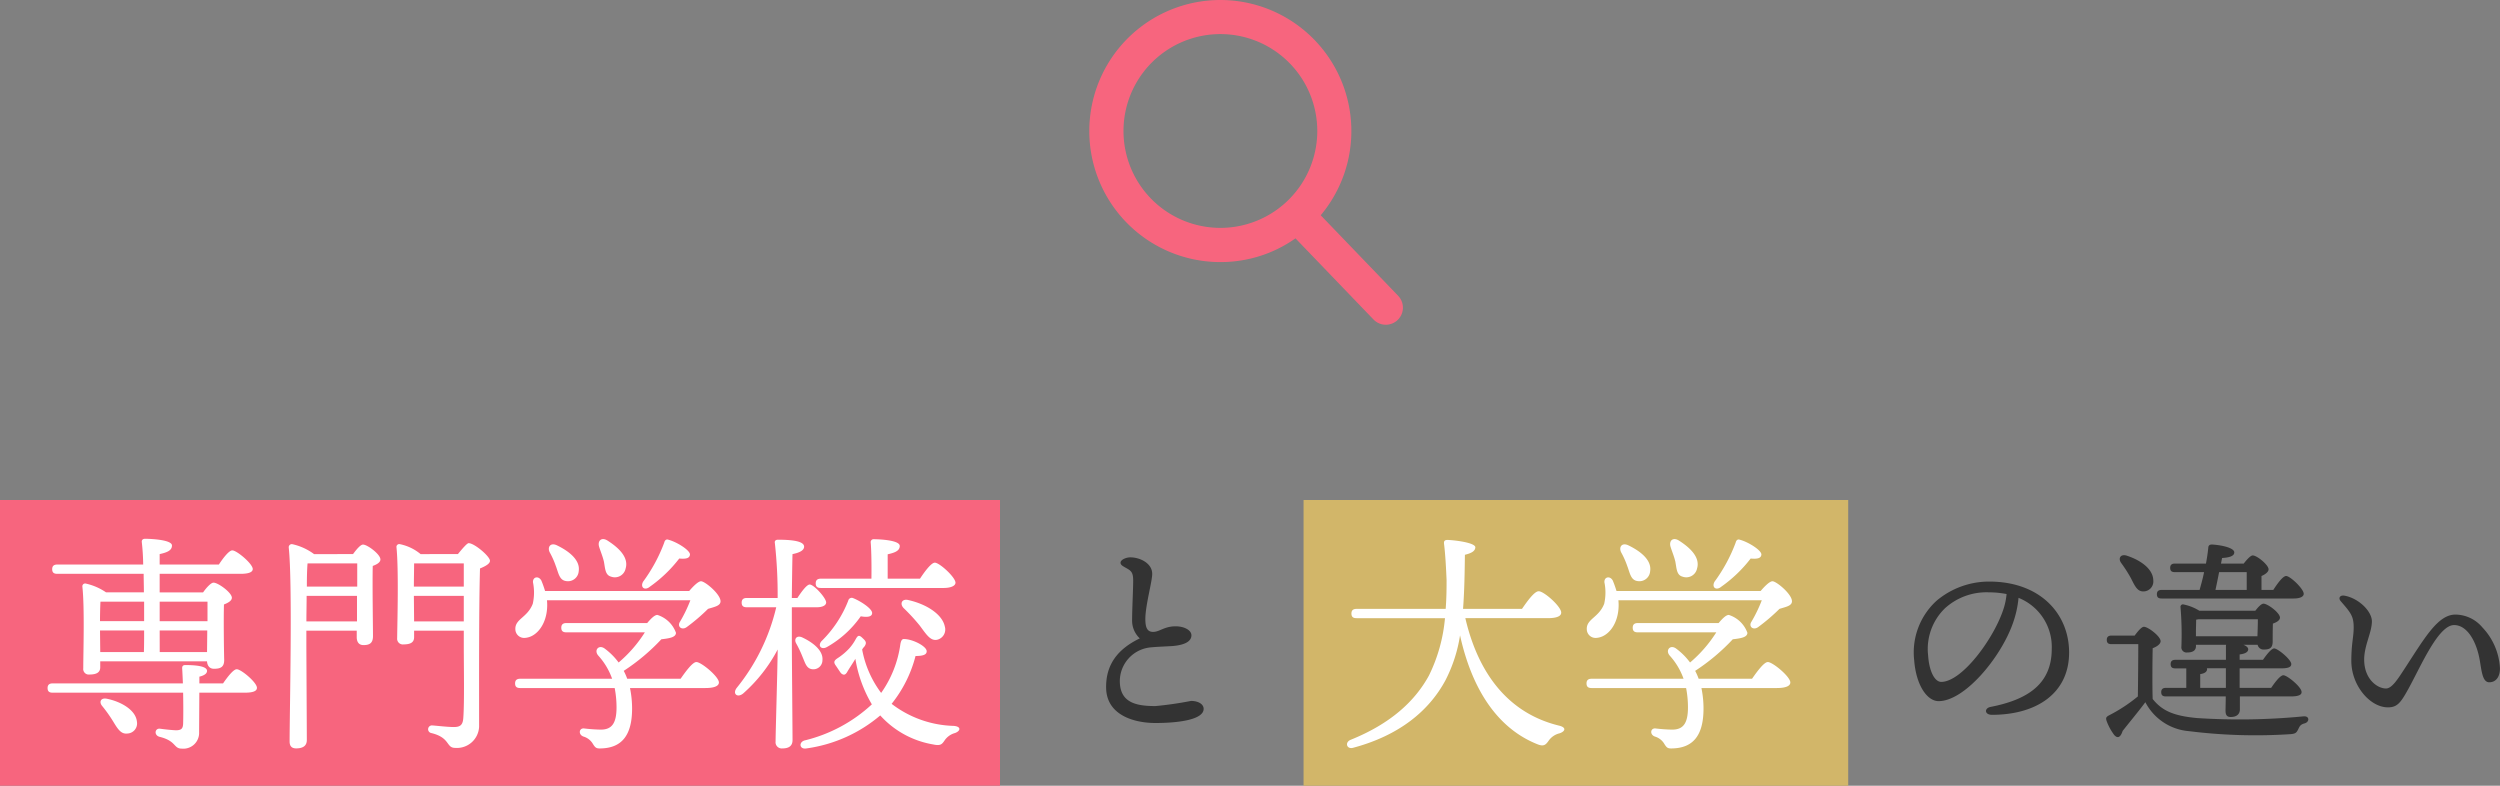 <svg xmlns="http://www.w3.org/2000/svg" width="280" height="88" viewBox="0 0 280 88">
  <rect x="0" y="0" width="280" height="88" fill="#808080" stroke="none"/>
  <g id="difference-ttl-difference" transform="translate(1533 3187)">
    <path id="difference_ttl_icon_01" d="M34.574,33.122l-8.655-9a14.676,14.676,0,1,0-11.238,5.243,14.525,14.525,0,0,0,8.412-2.657l8.721,9.07a1.915,1.915,0,1,0,2.76-2.655ZM14.682,3.83A10.852,10.852,0,1,1,3.83,14.682,10.852,10.852,0,0,1,14.682,3.83Z" transform="translate(-1410.999 -3187.012)" fill="#f7657e"/>
    <g id="グループ_1724" data-name="グループ 1724" transform="translate(-57 92)">
      <g id="グループ_1712" data-name="グループ 1712">
        <rect id="長方形_1534" data-name="長方形 1534" width="112" height="32" transform="translate(-1476 -3223)" fill="#f7657e"/>
        <rect id="長方形_1535" data-name="長方形 1535" width="61" height="32" transform="translate(-1330 -3223)" fill="#d2b669"/>
        <path id="パス_180314" data-name="パス 180314" d="M-32.76-14.612v2.184h-5.356v-2.184Zm-5.356,3.224h5.33l-.026,2.418h-5.3Zm-6.682.1v-.1h4.94c0,.884,0,1.716-.026,2.418h-4.888Zm4.94-3.328v2.184H-44.8c0-.78.026-1.742.052-2.184Zm-.052-3.12c0,.65.026,1.352.026,2.08h-4.238a6.474,6.474,0,0,0-2.288-.988.311.311,0,0,0-.364.338c.26,2.392.1,7.384.1,9.152a.62.62,0,0,0,.7.7c.78,0,1.2-.234,1.2-.806V-7.93h11.96c.026.39.208.832.78.832.728,0,1.144-.182,1.144-.988-.026-.884-.078-4.5-.026-6.214.468-.182.884-.416.884-.754,0-.572-1.534-1.69-2.054-1.69-.286,0-.806.572-1.17,1.092h-4.862v-2.08h9.048c.988,0,1.378-.208,1.378-.546-.026-.6-1.794-2.08-2.288-2.08-.364,0-1.014.832-1.508,1.586h-6.63v-1.17c.806-.182,1.378-.39,1.378-.962,0-.676-2.574-.754-3.016-.754-.234,0-.39.13-.364.364a24.235,24.235,0,0,1,.156,2.522h-9.62c-.338,0-.572.13-.572.52,0,.416.234.52.572.52ZM-44.044-3.744c-.676-.13-.884.364-.52.806a15.806,15.806,0,0,1,1.222,1.716c.52.858.884,1.456,1.586,1.378A1.132,1.132,0,0,0-40.664-1.17C-40.794-2.5-42.484-3.432-44.044-3.744ZM-33.67-5.46v-.754c.416-.1.858-.286.858-.65,0-.546-1.352-.65-2.418-.65-.26,0-.39.1-.364.416.026.39.052.988.078,1.638H-50.1c-.338,0-.572.13-.572.52,0,.416.234.52.572.52H-35.49c.026,1.352.026,2.756,0,3.484-.026.52-.182.7-.728.728-.364,0-1.326-.1-1.9-.182-.546-.026-.65.728-.026.91,1.924.468,1.56,1.326,2.5,1.326A1.767,1.767,0,0,0-33.7,0l.026-4.42h5.1c.988,0,1.352-.208,1.352-.546,0-.6-1.768-2.08-2.262-2.08-.364,0-1.014.832-1.534,1.586ZM-21.684-12.4c0-.884.026-1.872.026-2.86h5.642v2.86Zm.052-3.9c0-1.066.026-2,.078-2.6h5.564v2.6Zm.806-3.64A6.368,6.368,0,0,0-23.3-21.06a.353.353,0,0,0-.364.364c.442,3.978.1,18.46.1,21.736,0,.494.208.78.728.78.832,0,1.2-.338,1.2-.936,0-1.066-.052-9.828-.052-10.894v-1.352h5.642v.728c0,.416.156.884.754.884.676,0,1.066-.208,1.066-1.014,0-.962-.078-5.928-.026-7.852.442-.156.858-.39.858-.728,0-.572-1.456-1.664-1.95-1.664-.286,0-.754.572-1.118,1.066ZM-9.62-12.4l-.026-2.834v-.026h5.59v2.86Zm5.564-6.5v2.6h-5.59c0-.832.026-1.95.026-2.6Zm-4.836-1.04a5.276,5.276,0,0,0-2.34-1.118.311.311,0,0,0-.364.338c.26,2.548.1,8.268.078,10.192a.639.639,0,0,0,.728.7c.78,0,1.17-.234,1.17-.806v-.728h5.564V-9.88c0,2.652.078,6.448-.052,8.268-.052.806-.338,1.04-1.066,1.04-.754,0-2.21-.182-2.47-.182A.431.431,0,0,0-7.7.1c2.158.52,1.638,1.664,2.678,1.664A2.489,2.489,0,0,0-2.34-.6c0-5.8-.026-13.286.1-17.732.572-.234,1.118-.52,1.118-.858,0-.494-1.742-1.976-2.392-1.976-.182,0-.754.676-1.2,1.222ZM16.8-16.3a15.147,15.147,0,0,0,3.276-3.146c.806.078,1.17-.052,1.2-.442.026-.468-1.43-1.4-2.418-1.664-.26-.1-.416.1-.468.338a17.95,17.95,0,0,1-2.366,4.368C15.678-16.2,16.224-15.808,16.8-16.3Zm-5.174-2.86c.156.78.13,1.56.806,1.742a1.23,1.23,0,0,0,1.638-.91c.364-1.222-.728-2.288-1.976-3.094-.728-.494-1.2,0-.988.676C11.258-20.254,11.492-19.708,11.622-19.162Zm-5.356.6c.286.78.39,1.534,1.118,1.638a1.21,1.21,0,0,0,1.43-1.118C9-19.266,7.748-20.254,6.422-20.9c-.754-.39-1.144.156-.858.754A9.512,9.512,0,0,1,6.266-18.564ZM14.248-5.98a6.548,6.548,0,0,0-.39-.884A22.707,22.707,0,0,0,18.07-10.4c.858-.1,1.638-.208,1.638-.728a3.256,3.256,0,0,0-2.08-2c-.312,0-.7.39-1.144.91H7.436c-.338,0-.572.13-.572.52,0,.416.234.52.572.52h8.788A14.644,14.644,0,0,1,13.286-7.8a7.391,7.391,0,0,0-1.56-1.56c-.676-.494-1.248.208-.7.806A7.7,7.7,0,0,1,12.558-5.98H2.262c-.338,0-.572.13-.572.52,0,.416.234.52.572.52H12.844a11.466,11.466,0,0,1,.208,2.158c0,1.82-.546,2.5-1.768,2.5a18.112,18.112,0,0,1-1.846-.13c-.6-.078-.7.7-.078.91a1.82,1.82,0,0,1,.988.728c.286.468.39.6.806.6,2.5,0,3.64-1.482,3.64-4.472A11.391,11.391,0,0,0,14.56-4.94h8.45c1.066,0,1.508-.26,1.508-.624,0-.65-1.976-2.288-2.522-2.288-.416,0-1.17,1.014-1.768,1.872Zm-9.2-9.828a12.262,12.262,0,0,0-.416-1.17c-.312-.572-.988-.416-.936.208a5.69,5.69,0,0,1-.026,2.392c-.6,1.56-2,1.69-1.95,2.86a.983.983,0,0,0,1.066.962c1.326-.078,2.47-1.56,2.5-3.588a5.01,5.01,0,0,0-.026-.624H21.32a15.691,15.691,0,0,1-1.17,2.418c-.338.546.234.988.78.572A21.172,21.172,0,0,0,23.3-13.806c.754-.234,1.378-.338,1.4-.832.026-.806-1.742-2.262-2.184-2.262-.312,0-.884.572-1.326,1.092Zm44.616-.338c.832,0,1.352-.234,1.352-.6-.026-.624-1.794-2.236-2.314-2.236-.39,0-1.118.962-1.664,1.794H43.42v-2.73c.806-.182,1.352-.39,1.352-.936,0-.676-2.444-.754-2.886-.754a.327.327,0,0,0-.364.39c.078.936.1,2.7.078,4.03H35.932c-.338,0-.572.13-.572.52,0,.416.234.52.572.52Zm-3.926,1.352c-.754-.182-.988.442-.52.91a21.552,21.552,0,0,1,1.794,1.95c.754,1.014,1.2,1.742,1.95,1.586a1.177,1.177,0,0,0,.858-1.482C49.53-13.234,47.71-14.352,45.734-14.794ZM39-14.716a12.95,12.95,0,0,1-2.99,4.524c-.468.546,0,1.014.624.65a11.507,11.507,0,0,0,3.77-3.432c.754.13,1.248.052,1.274-.338.052-.494-1.274-1.352-2.106-1.69A.4.4,0,0,0,39-14.716Zm-3.484.728c.494,0,1.014-.156,1.014-.546-.026-.52-1.378-2-1.846-2-.312,0-.884.754-1.378,1.508h-.624c.026-1.976.052-4.03.078-4.914.78-.156,1.3-.416,1.3-.832,0-.624-1.352-.78-2.938-.78-.234,0-.39.13-.338.364a53,53,0,0,1,.312,6.162H27.638c-.338,0-.572.13-.572.52,0,.416.234.52.572.52h3.3a22.5,22.5,0,0,1-4.42,9.022c-.52.676.078,1.17.728.624A17.3,17.3,0,0,0,31.1-9.256c-.026,2.5-.234,9.256-.234,10.3a.693.693,0,0,0,.754.78c.806,0,1.144-.338,1.144-.936,0-1.092-.078-9.386-.078-11.154v-3.718ZM34.97-7.046A1.018,1.018,0,0,0,36.114-8.06c.1-1.066-1.04-1.976-2.262-2.548-.624-.286-.962.182-.676.676a12.726,12.726,0,0,1,.7,1.482C34.19-7.722,34.32-7.124,34.97-7.046ZM50.83-.7a11.922,11.922,0,0,1-6.968-2.47A14.233,14.233,0,0,0,46.54-8.528c.858,0,1.248-.156,1.248-.52.026-.546-1.508-1.352-2.5-1.378-.26-.026-.364.156-.442.546a12.347,12.347,0,0,1-2.158,5.486A11.591,11.591,0,0,1,40.56-9.256a1.908,1.908,0,0,1,.26-.338c.286-.416.156-.6-.208-.936-.416-.416-.546-.286-.78.13A5.382,5.382,0,0,1,39.1-9.36a7.034,7.034,0,0,1-1.352,1.118c-.364.26-.364.442-.182.728.208.286.442.676.624.91.26.234.468.234.676-.1.234-.416.65-1.014.936-1.508a14.606,14.606,0,0,0,1.846,5.1A16.906,16.906,0,0,1,34.086.936c-.676.234-.52,1.04.26.884a16.166,16.166,0,0,0,8.242-3.692,10.278,10.278,0,0,0,5.928,3.25c.832.182.988-.026,1.274-.442A2.056,2.056,0,0,1,50.96.1C51.584-.13,51.688-.624,50.83-.7Z" transform="translate(-1420 -3197)" fill="#fff"/>
        <path id="パス_180315" data-name="パス 180315" d="M-3.5-17.976c0,.312.384.432.888.744.408.264.528.552.528,1.272,0,.912-.12,3.264-.12,4.392A2.729,2.729,0,0,0-1.344-9.5c-2.448,1.176-3.84,2.928-3.768,5.616C-5.016-.864-1.92-.024.408-.024c2.64,0,5.4-.384,5.4-1.584,0-.528-.6-.888-1.416-.888A40.245,40.245,0,0,1,.408-1.92c-2.112,0-3.888-.36-3.984-2.616A3.807,3.807,0,0,1-.048-8.5c.768-.072,1.752-.1,2.376-.144,1.224-.1,2.112-.456,2.112-1.2,0-.6-.864-1.032-1.848-1.008-1.2.024-1.7.6-2.4.624s-.912-.48-.912-1.44c0-1.536.768-4.176.768-5.064C.048-17.9-1.3-18.576-2.4-18.576-2.88-18.576-3.5-18.312-3.5-17.976Z" transform="translate(-1347 -3198)" fill="#333"/>
        <path id="パス_180313" data-name="パス 180313" d="M-2.652-12.766c1.04,0,1.508-.234,1.508-.624,0-.676-1.924-2.392-2.522-2.392-.468,0-1.248,1.066-1.872,1.976h-6.6c.156-2.028.182-4.108.208-6.058.858-.208,1.144-.468,1.17-.832,0-.52-2.262-.806-3.12-.832-.338,0-.416.156-.39.416.156,1.248.234,2.86.286,4.056,0,.858,0,1.976-.1,3.25h-9.984c-.338,0-.572.13-.572.52,0,.416.234.52.572.52h9.906a18.172,18.172,0,0,1-1.794,6.422C-17.55-3.432-20.28-.936-24.726.858c-.7.286-.442,1.118.312.884,5.122-1.378,8.45-4.108,10.3-7.54a16.413,16.413,0,0,0,1.638-5.044c1.326,6.006,4.16,10.4,8.658,12.194.7.286.936.078,1.248-.364A2.078,2.078,0,0,1-1.326.13C-.7-.078-.52-.52-1.378-.728-6.942-2.08-10.4-6.4-11.882-12.766ZM16.8-16.3a15.147,15.147,0,0,0,3.276-3.146c.806.078,1.17-.052,1.2-.442.026-.468-1.43-1.4-2.418-1.664-.26-.1-.416.1-.468.338a17.95,17.95,0,0,1-2.366,4.368C15.678-16.2,16.224-15.808,16.8-16.3Zm-5.174-2.86c.156.78.13,1.56.806,1.742a1.23,1.23,0,0,0,1.638-.91c.364-1.222-.728-2.288-1.976-3.094-.728-.494-1.2,0-.988.676C11.258-20.254,11.492-19.708,11.622-19.162Zm-5.356.6c.286.78.39,1.534,1.118,1.638a1.21,1.21,0,0,0,1.43-1.118C9-19.266,7.748-20.254,6.422-20.9c-.754-.39-1.144.156-.858.754A9.512,9.512,0,0,1,6.266-18.564ZM14.248-5.98a6.548,6.548,0,0,0-.39-.884A22.707,22.707,0,0,0,18.07-10.4c.858-.1,1.638-.208,1.638-.728a3.256,3.256,0,0,0-2.08-2c-.312,0-.7.39-1.144.91H7.436c-.338,0-.572.13-.572.52,0,.416.234.52.572.52h8.788A14.644,14.644,0,0,1,13.286-7.8a7.391,7.391,0,0,0-1.56-1.56c-.676-.494-1.248.208-.7.806A7.7,7.7,0,0,1,12.558-5.98H2.262c-.338,0-.572.13-.572.52,0,.416.234.52.572.52H12.844a11.466,11.466,0,0,1,.208,2.158c0,1.82-.546,2.5-1.768,2.5a18.112,18.112,0,0,1-1.846-.13c-.6-.078-.7.7-.078.91a1.82,1.82,0,0,1,.988.728c.286.468.39.6.806.6,2.5,0,3.64-1.482,3.64-4.472A11.391,11.391,0,0,0,14.56-4.94h8.45c1.066,0,1.508-.26,1.508-.624,0-.65-1.976-2.288-2.522-2.288-.416,0-1.17,1.014-1.768,1.872Zm-9.2-9.828a12.262,12.262,0,0,0-.416-1.17c-.312-.572-.988-.416-.936.208a5.69,5.69,0,0,1-.026,2.392c-.6,1.56-2,1.69-1.95,2.86a.983.983,0,0,0,1.066.962c1.326-.078,2.47-1.56,2.5-3.588a5.01,5.01,0,0,0-.026-.624H21.32a15.691,15.691,0,0,1-1.17,2.418c-.338.546.234.988.78.572A21.172,21.172,0,0,0,23.3-13.806c.754-.234,1.378-.338,1.4-.832.026-.806-1.742-2.262-2.184-2.262-.312,0-.884.572-1.326,1.092Z" transform="translate(-1300 -3197)" fill="#fff"/>
        <path id="パス_180316" data-name="パス 180316" d="M-22.7-12.528c-1.128,3.216-4.584,7.9-6.888,7.9-.7,0-1.344-1.128-1.464-2.976a6.35,6.35,0,0,1,1.9-5.28,6.907,6.907,0,0,1,4.872-1.776,10.647,10.647,0,0,1,2.016.192A7.493,7.493,0,0,1-22.7-12.528Zm-1.512-3.336a9.144,9.144,0,0,0-5.88,2.136,7.827,7.827,0,0,0-2.52,6.672c.216,2.832,1.464,4.584,2.736,4.584,2.88,0,6.888-4.776,8.28-8.616a11.574,11.574,0,0,0,.672-2.952,5.914,5.914,0,0,1,3.72,5.712c0,3.936-2.688,5.688-6.84,6.5-.744.144-.7.888.144.888,4.944,0,8.64-2.376,8.64-6.984C-15.264-12.24-18.48-15.864-24.216-15.864ZM4.632-16.92v1.992h-3.5c.1-.456.264-1.248.408-1.992Zm5.256,2.952c.7,0,1.128-.192,1.128-.528,0-.552-1.512-1.992-1.968-1.992-.36,0-.96.816-1.44,1.56H6.288v-1.56c.408-.168.792-.456.792-.744,0-.5-1.3-1.56-1.776-1.56-.24,0-.672.48-1.008.912H1.752l.12-.624c.816-.048,1.368-.216,1.368-.624,0-.5-1.344-.816-2.5-.888-.24,0-.384.1-.408.312-.048.552-.144,1.176-.264,1.824h-3.48c-.312,0-.528.12-.528.48,0,.384.216.48.528.48H-.144c-.168.84-.384,1.56-.5,1.992H-4.9c-.312,0-.528.12-.528.48,0,.384.216.48.528.48ZM-.576-3.96V-5.5c.528-.072.768-.288.768-.552a.144.144,0,0,0-.024-.1H2.3V-3.96Zm-.48-6.216c0-.384.024-1.1.024-1.416l.24-.048H5.88c0,.552-.024,1.32-.048,1.9H-1.056ZM3.84-3.96V-6.144H8.472c.816,0,1.152-.144,1.152-.48,0-.5-1.512-1.752-1.92-1.752-.288,0-.816.648-1.248,1.272H3.84v-.6c.648-.072.96-.288.96-.576,0-.192-.216-.384-.528-.5H5.856a.666.666,0,0,0,.7.528c.648,0,.984-.168.984-.912,0-.456,0-1.272.024-1.992.408-.144.792-.36.792-.672,0-.528-1.368-1.56-1.848-1.56-.24,0-.6.384-.912.792H-.672a5.307,5.307,0,0,0-1.752-.7.272.272,0,0,0-.36.288,36.231,36.231,0,0,1,.1,4.44.576.576,0,0,0,.624.648c.648,0,1.008-.216,1.008-.72v-.144H2.328a.664.664,0,0,0-.024.216V-7.1H-3.36c-.312,0-.528.12-.528.48,0,.384.216.48.528.48h1.224V-3.96h-2.28c-.312,0-.528.12-.528.48,0,.384.216.48.528.48h6.7c0,.7-.024,1.224-.024,1.584,0,.456.12.72.576.72.72,0,1.032-.36,1.032-.864V-3H9.552c.864,0,1.248-.168,1.224-.5,0-.552-1.608-1.872-2.04-1.872-.336,0-.912.744-1.368,1.416ZM-8.352-16.272c.432.84.7,1.512,1.392,1.512a1.118,1.118,0,0,0,1.128-1.248c-.024-1.3-1.488-2.28-2.976-2.76-.7-.216-.984.312-.624.816A15.627,15.627,0,0,1-8.352-16.272Zm-2.16,6.456c-.312,0-.528.12-.528.48,0,.384.216.48.528.48h3c0,1.32-.024,4.512-.048,5.856A17.7,17.7,0,0,1-10.776-.888c-.36.192-.384.312-.288.624a6.044,6.044,0,0,0,.84,1.56c.336.408.7.384.96-.432.816-1.032,1.7-2.088,2.544-3.216A6.049,6.049,0,0,0-1.848.888a60.056,60.056,0,0,0,11.4.336c.528-.048.648-.144.84-.528.168-.36.264-.552.7-.672.6-.144.6-.864-.1-.792a74.11,74.11,0,0,1-11.9.192c-2.64-.24-3.936-.816-4.992-2.136C-5.952-4.08-5.928-7.1-5.9-8.4c.456-.168.888-.456.888-.792,0-.528-1.392-1.608-1.872-1.608-.264,0-.7.528-1.032.984Zm41.5-.96a3.983,3.983,0,0,0-2.976-1.392c-1.968,0-3.432,2.592-5.688,6.048-.72,1.1-1.416,2.232-2.088,2.232-.96,0-2.448-1.032-2.448-3.24,0-1.584.864-3.048.864-4.272,0-1.152-1.488-2.592-3.048-2.88-.5-.1-.768.24-.432.624,1.1,1.272,1.44,1.656,1.44,2.928,0,1.08-.264,1.824-.264,3.744,0,2.76,2.088,5.208,4.1,5.208,1.056,0,1.44-.528,2.3-2.088,1.392-2.52,3.336-7.128,5.112-7.128,1.392,0,2.4,1.656,2.808,3.6.264,1.272.288,2.808,1.128,2.808.744,0,1.2-.6,1.2-1.56A7.17,7.17,0,0,0,30.984-10.776Z" transform="translate(-1229 -3198)" fill="#333"/>
      </g>
    </g>
  </g>
</svg>

